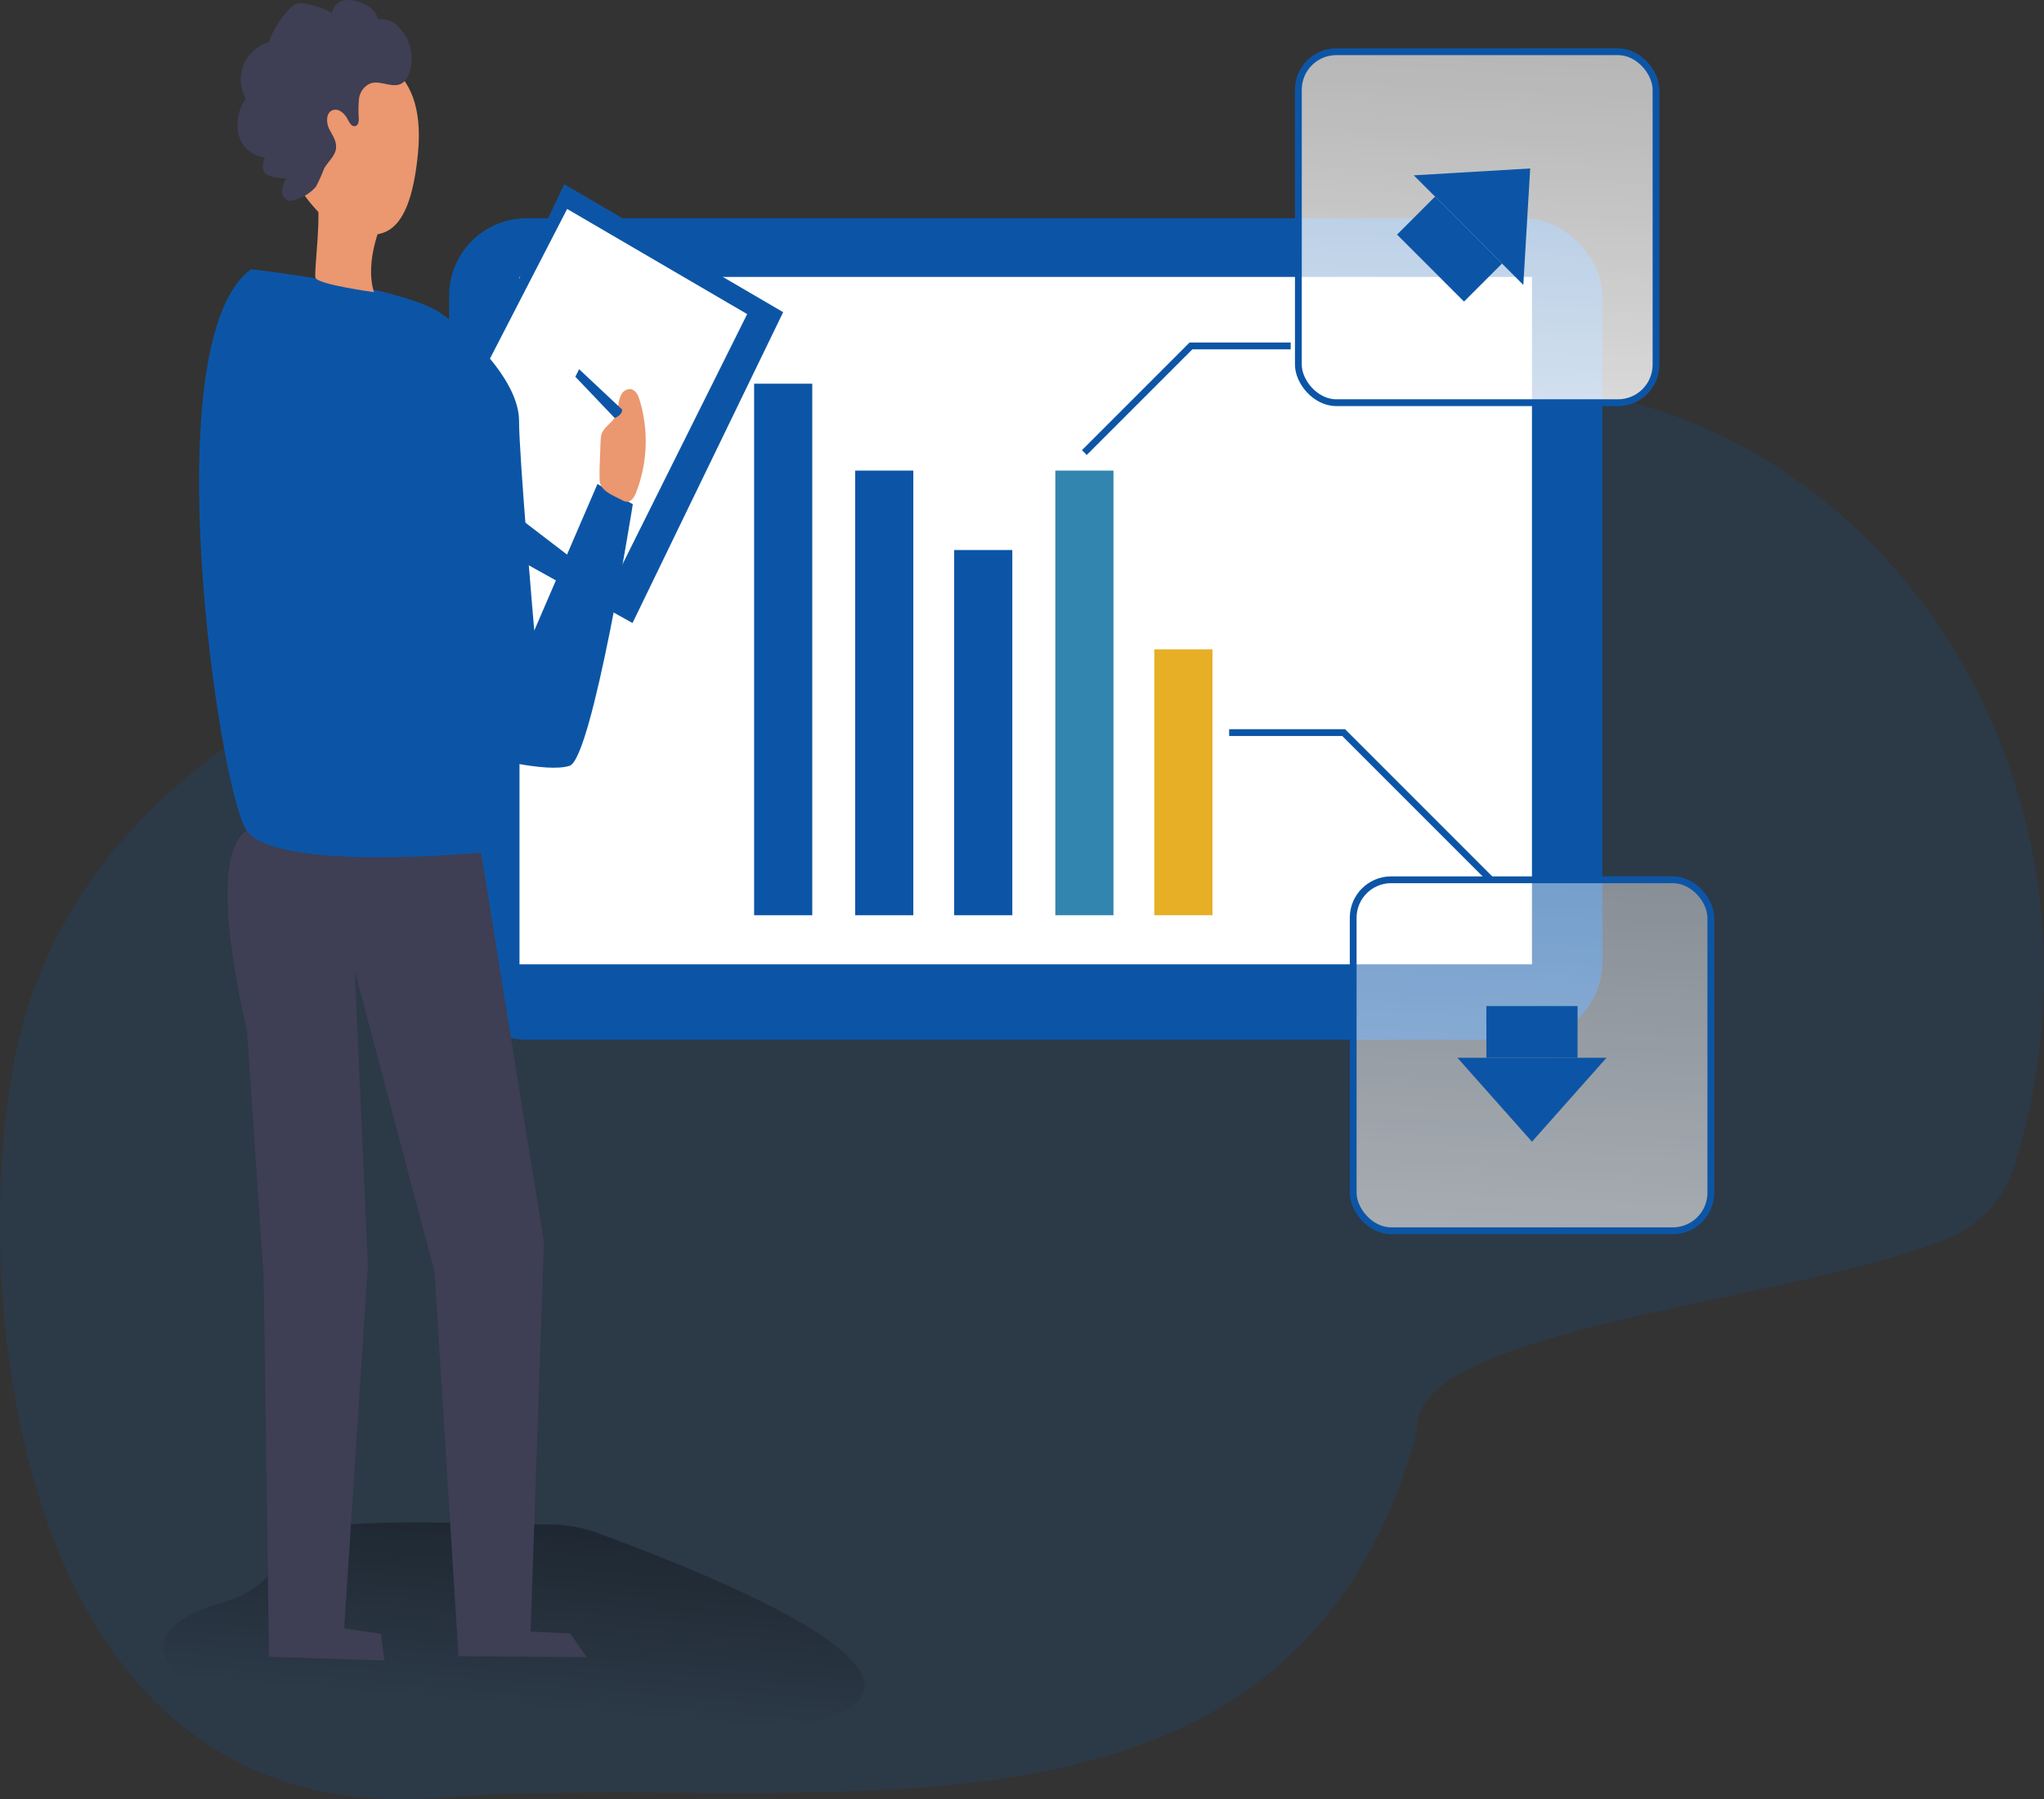 <?xml version="1.0" encoding="UTF-8"?><svg id="Ebene_1" xmlns="http://www.w3.org/2000/svg" xmlns:xlink="http://www.w3.org/1999/xlink" viewBox="0 0 276.68 243.53"><rect x="0" y="0" width="276.68" height="243.53" fill="#333333" stroke="none"/><defs><style>.cls-1{fill:#fff;}.cls-2{fill:url(#Unbenannter_Verlauf_33);}.cls-2,.cls-3,.cls-4{stroke:#0c55a6;stroke-miterlimit:10;stroke-width:.92px;}.cls-3{fill:url(#Unbenannter_Verlauf_34);}.cls-5{fill:#3285ae;}.cls-6,.cls-7{fill:#0c55a6;}.cls-8{fill:url(#Unbenannter_Verlauf_59);}.cls-7{isolation:isolate;opacity:.18;}.cls-9{fill:#3e3e54;}.cls-10,.cls-4{fill:none;}.cls-11{fill:#eb976f;}.cls-12{fill:#e6af25;}</style><linearGradient id="Unbenannter_Verlauf_34" x1="-53.25" y1="-12231.86" x2="-69.41" y2="-12527.15" gradientTransform="translate(263.84 -10742.07) scale(.88 -.88)" gradientUnits="userSpaceOnUse"><stop offset=".02" stop-color="#fff" stop-opacity="0"/><stop offset=".14" stop-color="#fff" stop-opacity=".06"/><stop offset=".32" stop-color="#fff" stop-opacity=".39"/><stop offset=".68" stop-color="#fff" stop-opacity=".68"/><stop offset="1" stop-color="#fff"/></linearGradient><linearGradient id="Unbenannter_Verlauf_33" x1="-57.53" y1="-12027.31" x2="-73.7" y2="-12322.6" gradientTransform="translate(263.84 -10742.07) scale(.88 -.88)" gradientUnits="userSpaceOnUse"><stop offset=".02" stop-color="#fff" stop-opacity="0"/><stop offset=".32" stop-color="#fff" stop-opacity=".39"/><stop offset=".68" stop-color="#fff" stop-opacity=".68"/><stop offset="1" stop-color="#fff"/></linearGradient><linearGradient id="Unbenannter_Verlauf_59" x1="-87.12" y1="2023.72" x2="-90.23" y2="2059.2" gradientTransform="translate(105.41 -1209.64) rotate(1.5) scale(1 .7) skewX(2.55)" gradientUnits="userSpaceOnUse"><stop offset="0" stop-color="#000" stop-opacity=".3"/><stop offset="1" stop-color="#000" stop-opacity="0"/></linearGradient></defs><path class="cls-7" d="M263.72,167.59c-19.91,8.29-69.96,11.97-71.75,24.63-.14,1-.25,2-.54,2.97-17.68,60.28-82.24,44.35-131.48,48.09C-2.51,248.67-5.12,163.69,3.74,136.32c17.49-54.04,98.75-63.44,142.07-64.29,3.17-.06,6.23-1.12,8.82-2.95,70.02-49.55,139.53,18.83,118.1,88.57-1.38,4.49-4.66,8.14-9,9.95Z"/><rect class="cls-6" x="60.79" y="29.54" width="156.11" height="111.18" rx="10.5" ry="10.5"/><rect class="cls-1" x="70.32" y="37.48" width="137.05" height="93.03"/><g><rect class="cls-6" x="102.08" y="51.93" width="7.87" height="71.94"/><rect class="cls-6" x="115.76" y="63.69" width="7.87" height="60.18"/><rect class="cls-6" x="129.16" y="74.44" width="7.87" height="49.43"/><rect class="cls-5" x="142.85" y="63.69" width="7.87" height="60.18"/><rect class="cls-12" x="156.25" y="87.89" width="7.87" height="35.98"/></g><rect class="cls-10" x="117.06" y="103.52" width="23.37" height="16.79"/><rect class="cls-3" x="183.17" y="119.07" width="48.41" height="47.5" rx="5.14" ry="5.14"/><rect class="cls-2" x="175.75" y="7" width="48.41" height="47.5" rx="5.14" ry="5.14"/><polyline class="cls-4" points="146.78 61.25 161.21 46.82 174.71 46.82"/><polyline class="cls-4" points="166.38 99.15 181.88 99.15 201.8 119.07"/><path class="cls-8" d="M74.01,206.32c-10.12,.14-35.36-1.91-35.98,3.35-.4,3.4-3.87,6.1-8.3,7.36-5.97,1.7-9.75,4.88-6.29,8.97,1.95,2.31,5.29,3.89,8.95,4.54,45.04,8.11,134.84,8.88,48.55-23.05-2.16-.8-4.55-1.21-6.93-1.17Z"/><g><polygon class="cls-6" points="63.55 51.87 76.38 24.94 106.01 42.25 85.62 84.32 69.71 75.47 63.55 51.87"/><polygon class="cls-1" points="65.99 49.18 76.77 28.28 101.14 42.51 82.66 79.58 70.1 69.96 65.99 49.18"/><path class="cls-9" d="M65.13,115.45l8.51,52.68-1.82,52.69,5.38,.25,2.22,3.22-17.36-.14-3.26-52.07-10.77-40.62,1.78,39.78-3.22,49.16,4.98,.71,.47,3.62-15.63-.5-.73-51.51-2.27-33.46s-5.88-23.11,0-26.87c5.88-3.76,31.71,3.08,31.71,3.08Z"/><path class="cls-6" d="M34,36.44s20.7,2.32,25.83,6.06c5.12,3.74,10.43,9.67,10.43,14.46s2.06,28.38,2.06,28.38l8.55-19.83,4.79,2.73s-5.47,34.38-8.55,35.4c-3.08,1.02-11.46-1.25-11.46-1.25l-.52,13s-28.05,2.73-31.8-3.08c-3.75-5.81-12.61-66.38,.67-75.87Z"/><path class="cls-11" d="M51.78,29.95s-2.49,5.27-1.16,9.59c0,0-7.69-1.05-7.92-1.96s.96-8.97,.07-11.46c-.88-2.48,9,3.83,9,3.83Z"/><path class="cls-11" d="M46.09,7.2c3.27-.17,11.71,.82,10.49,13.52-1.22,12.69-5.82,11.71-10.38,10.15s-9.62-11.65-9.5-14.29,.04-8.74,9.4-9.38Z"/><path class="cls-11" d="M81.3,59.77c0-.34,.03-.67,.12-1,.29-.91,1.25-1.41,1.77-2.22,.27-.52,.44-1.09,.5-1.67,.04-.52,.18-1.02,.41-1.48,.23-.47,.72-.76,1.25-.74,.7,.1,1.06,.87,1.25,1.55,1.23,4.09,1.05,8.48-.5,12.46-.22,.59-.64,1.25-1.25,1.25-.21-.03-.42-.1-.6-.21-1.25-.67-3.02-1.25-3.08-2.7-.06-1.78,.09-3.53,.12-5.24Z"/><path class="cls-6" d="M84.2,55.42l-5.81-5.45-.51,1.02,5.32,5.58s1.08-.37,1-1.16Z"/><path class="cls-9" d="M55.72,7.73c-.04-1.46-.61-2.85-1.6-3.92-.7-.88-1.81-1.34-2.93-1.22-.3-.98-1.05-1.76-2.02-2.1-.76-.4-1.63-.56-2.48-.46-.89,.13-1.59,.83-1.73,1.72-1.11-.58-2.3-1-3.53-1.24-.38-.09-.77-.1-1.15-.04-.49,.17-.92,.48-1.24,.89-1.17,1.26-2.07,2.74-2.66,4.35-1.54,.44-2.8,1.57-3.41,3.05-.6,1.5-.49,3.18,.3,4.59-1,1.4-1.35,3.15-.99,4.82,.41,1.69,1.83,2.95,3.55,3.16-.25,.71-.46,1.6,.08,2.14,.19,.17,.43,.3,.68,.37,.69,.23,1.43,.33,2.16,.29-.31,.5-.51,1.06-.58,1.65-.06,.59,.28,1.15,.84,1.38,.43,.06,.87-.02,1.25-.23,.98-.32,1.85-.9,2.52-1.68,.42-.8,.79-1.63,1.11-2.48,.54-.93,1.52-1.68,1.6-2.75s-.57-1.79-.97-2.65-.37-2.15,.51-2.46,1.7,.53,2.1,1.36c.2,.4,.52,.9,.95,.8s.49-.61,.49-1c-.07-.88-.06-1.76,.02-2.64,.08-.92,.65-1.73,1.49-2.12,1.31-.5,2.78,.56,4.05,.1s1.62-2.5,1.6-3.65Z"/></g><g><rect class="cls-6" x="189.8" y="30.08" width="12.82" height="7.27" transform="translate(81.31 -128.87) rotate(45)"/><polygon class="cls-6" points="207.13 22.8 191.37 23.73 206.2 38.56 207.13 22.8"/></g><g><rect class="cls-6" x="201.2" y="136.17" width="12.34" height="7" transform="translate(414.74 279.33) rotate(180)"/><polygon class="cls-6" points="207.37 154.52 217.46 143.16 197.28 143.16 207.37 154.52"/></g></svg>